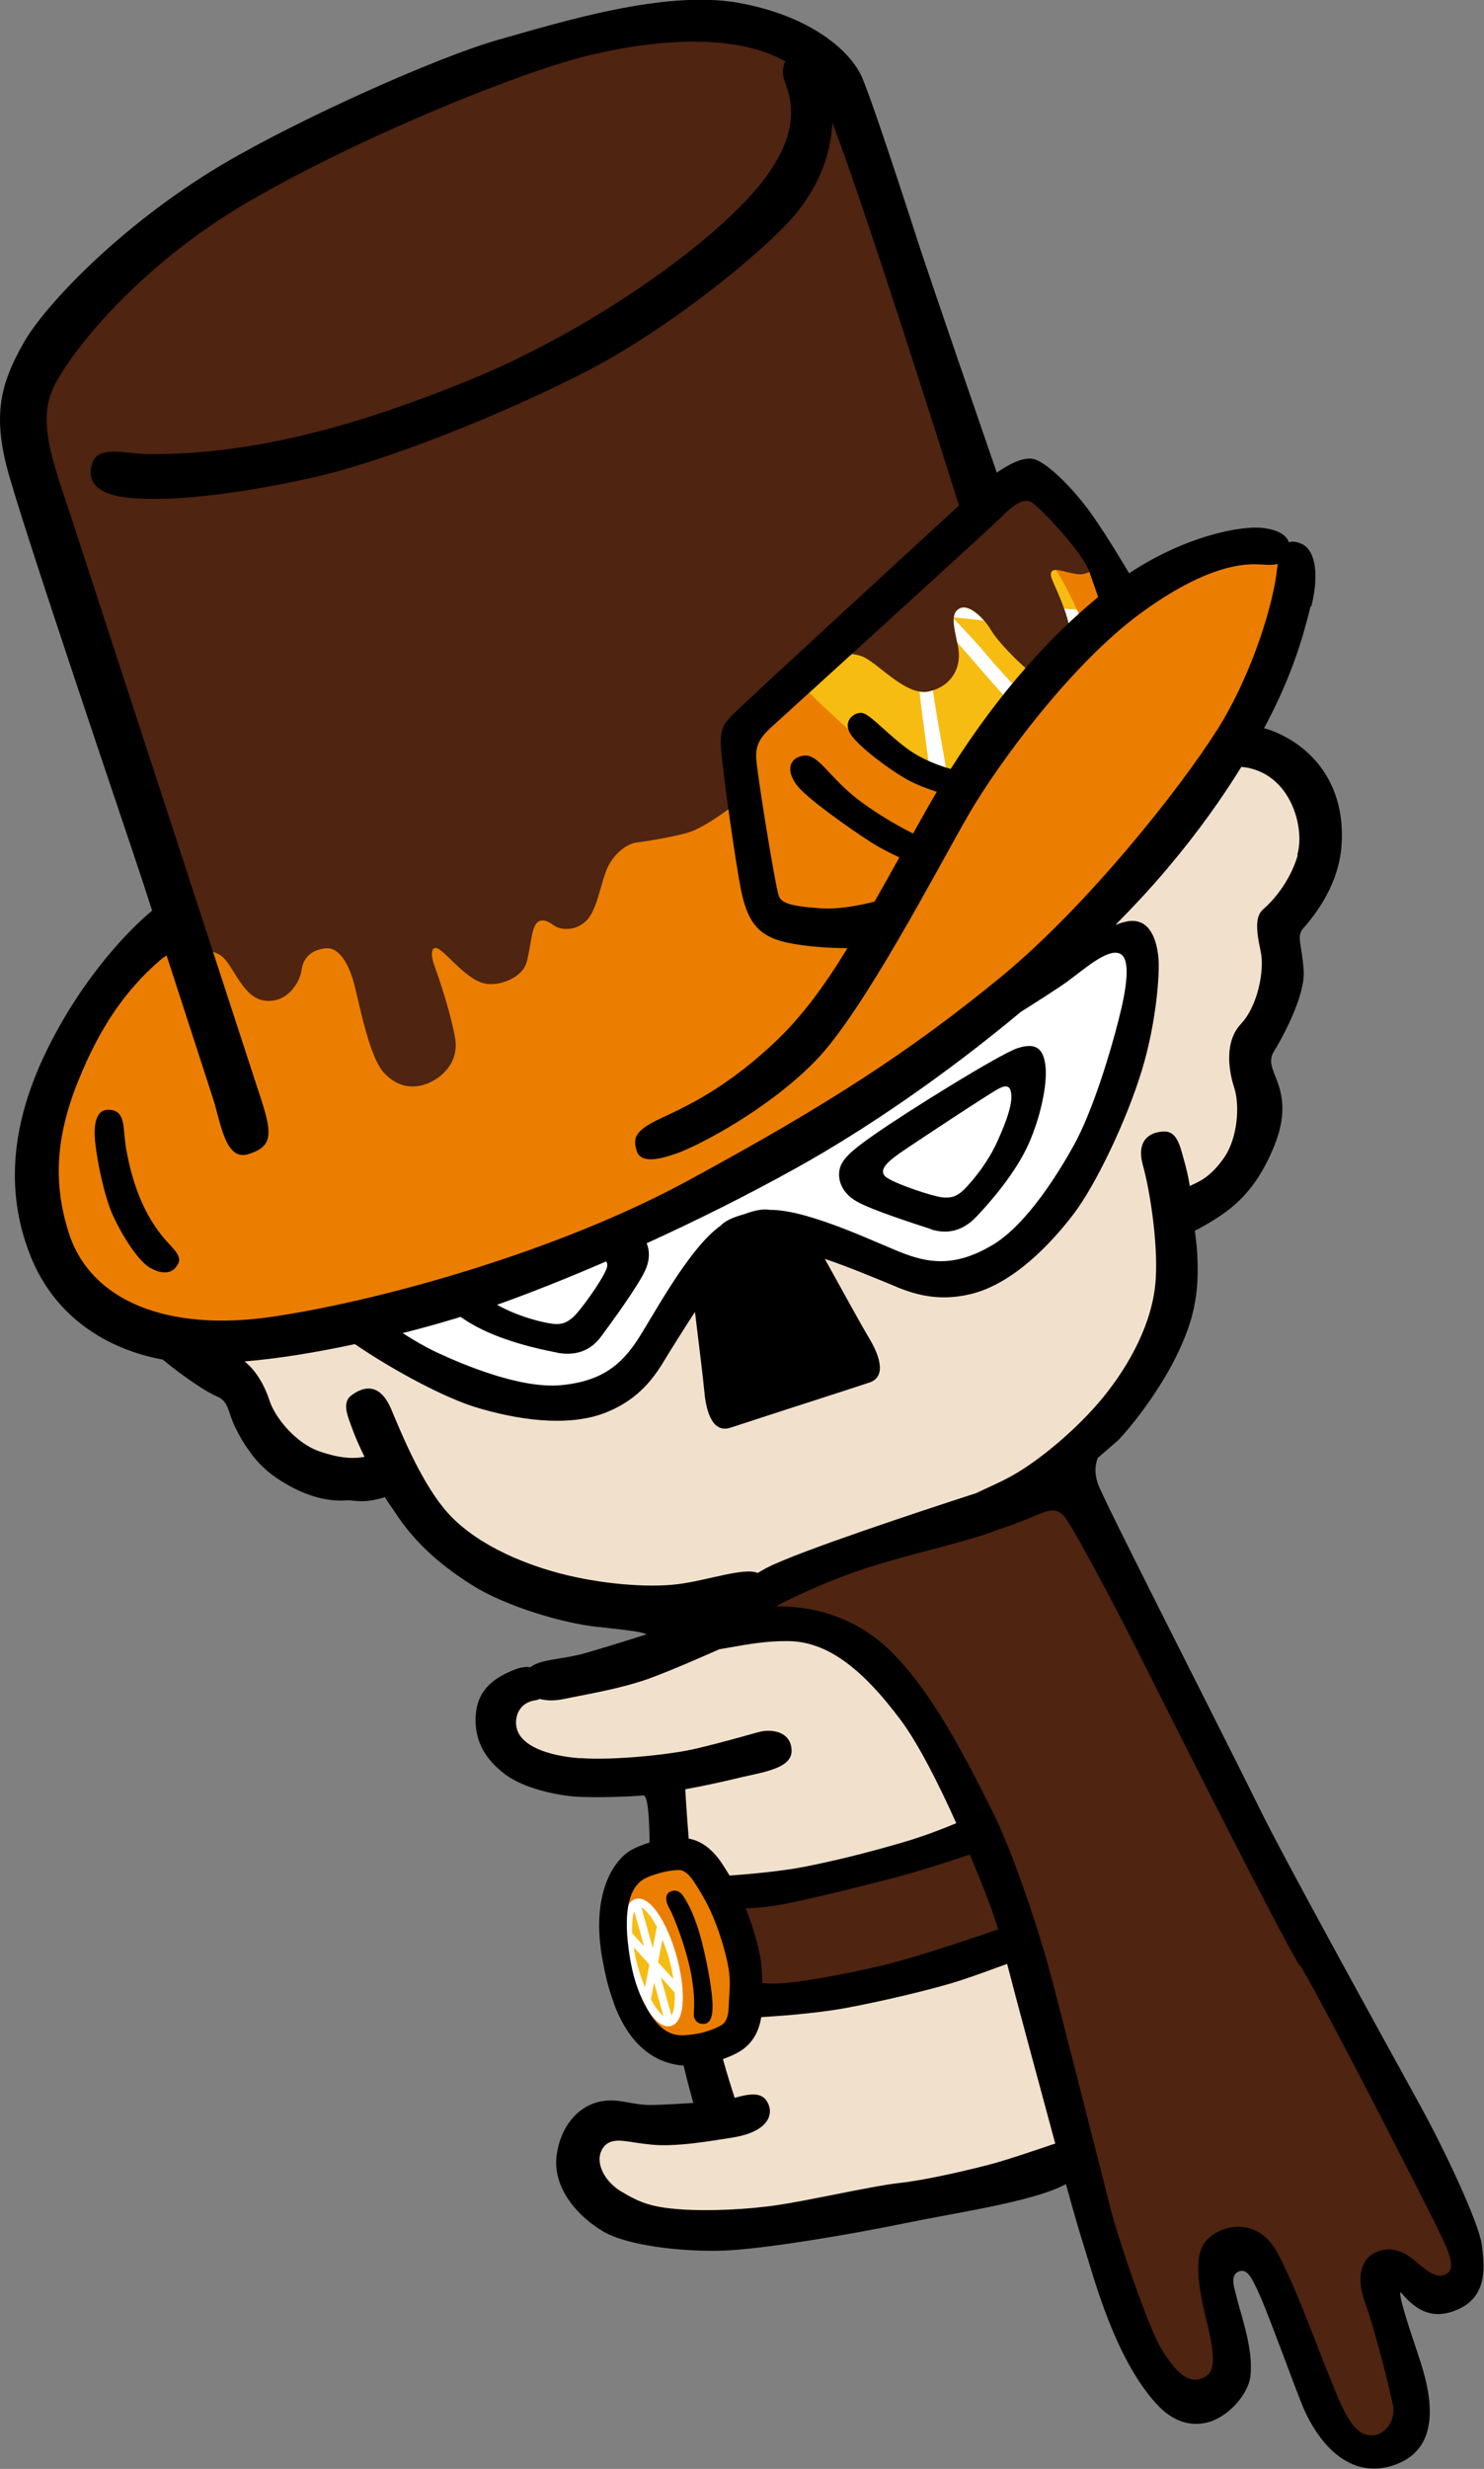 <svg viewBox="0 0 87.57 145.64" xmlns="http://www.w3.org/2000/svg"><rect x="0" y="0" width="87.57" height="145.64" fill="#808080" stroke="none"/><path d="m73.3 44.03c-1.02-.21-4.44 6.08-7.71 9.06-3.27 2.97-13.08 12.3-24.78 17.46s-20.27 7.39-24.17 7.98c-3.91.58-5.3.49-5.02.95.28.45 2.74 1.3 2.93 2.73.19 1.44 1.86 3.63 4.32 4.47s3.9.24 3.9.24 3.7 5.08 7.42 6.47c3.73 1.38 6.93 1.58 6.93 1.58s.54-.07 1.36-.17c1.28.33 2.55.72 2.53.99-.04.54-2.63 1.9-5.22 2.64s-5.11.4-5.94 2.03 0 3.56 2.11 3.92 7.53.28 7.53.28.29 6.71 1.29 12.36c.99 5.65 1.92 8.17 1.92 8.17s-3.63.44-5.39.18c-1.76-.27-3.12.38-3.29 1.8s1.26 3.57 4.66 4.04 13.68-1.4 17.12-1.78 7.48-2.11 7.48-2.11-2.34-11.07-3.26-14.23-4.89-10.87-6.2-12.65c-1.31-1.77-4.44-4.32-6.45-4.71-1.31-.26-2.37-.99-2.71-1.87.72-.14 1.34-.28 1.75-.42 3.72-1.21 11.46-4.22 13.72-5.32.9-.44 4.66-3.34 5.82-4.4s2.53-3.55 3.08-5.64.69-3.77.57-4.96c-.11-1.19-.28-1.28 1.09-2.13 1.36-.85 2.68-1.83 3.19-4.04s-.34-3.17-.09-4.07-.03-.94.59-1.97c.62-1.02 1.09-2.95 1.02-4.43s-.27-2.1.72-2.83 2.24-2.77 1.16-6.11-2.97-3.27-4-3.48z" fill="#f1e1cc"/><path d="m37.81 110.1s2.52-.61 3.06-.26 2.18 2.21 2.7 4.77c.51 2.56.21 5.17-.23 5.42s-3.22 1.05-3.94.76-2.19-1.91-2.83-4.53-.01-5.85 1.25-6.15z" fill="#eb7e00"/><path d="m42.78 111.53s5.33-.68 8.61-1.54 6.38-1.96 6.38-1.96l2.09 6.43s-4.71 2.26-8.87 2.98-7 .7-7 .7l-1.2-6.61z" fill="#4f2411"/><path d="m44.55 94.41s12.79-4.78 14.85-5.55c2.05-.77 2.69-1.4 3.1-1.11s17.85 32.74 19.75 35.68 4.52 9.74 4.26 10.87-2.21 1.24-3 .45-1.7-.71-1.92-.11 1.21 5.68 1.49 6.85c.27 1.17-.02 2.83-1.54 3.01s-2.77-.46-3.82-3.05-2.68-7.3-2.96-8.15-1.57-.96-2.39-.27-.62 2.61-.25 4.06.82 3.82-1.07 4.43-4.01-3.3-5.11-7.35c-1.04-3.85-5.67-19.42-6.47-22.19s-4.42-10.08-6.36-12.18c-1.94-2.09-3.37-3.62-6.39-3.89-3.02-.28-4.22-.41-2.16-1.5z" fill="#4f2411"/><ellipse cx="38.6" cy="115.82" fill="#f6bc11" rx="1.21" ry="3.58" transform="matrix(.963 -.269 .269 .963 -29.73 14.65)"/><path d="m57.79 28.38-7.74-23.84s-3.07-6.86-22.03-.47-27.22 17.06-26.35 21.97c.87 4.92 9.01 27.78 9.01 27.78s-6.3 5.19-7.99 11.54 1.91 11.47 4.73 13.09 17.01 1.37 37.21-9.78 29.74-26.45 31.12-30.41.99-5.88-.93-6.23-11.61 5.94-11.61 5.94l-5.52-9.57" fill="#eb7e00"/><path d="m11.39 56.16s1.25-.36 1.92.47 1.18 2.32 2.41 2.41 1.97-1.04 2.08-1.84.69-1.18 1.41-1.26 1.29.75 1.63 1.9.9 4.47 1.83 5.46c.94.99 1.94.88 2.62.59s1.84-1.15 1.56-2.69-.94-3.48-1.22-4.25-.15-1.31.4-.87 1.55 1.65 2.46 1.91 2.36-.3 2.6-1.27.25-1.68.48-2.12.65-.36 1.1-.02 1.43.34 2.03-.38.81-2.42 1.22-3.16 1.06-1.27 1.66-1.34 2.21-.35 3.01-.58c1.07-.31 3.04-1.84 3.27-2.07s-.1-3.35.09-3.72 13.82-14.66 13.82-14.66-7.15-22.64-7.53-23.49c-.37-.85-3.01-3.88-8.59-4.01s-22.62 5.79-29.99 10.9c-7.38 5.12-10.9 11.31-10.02 14.62s9.76 29.47 9.76 29.47z" fill="#4f2411"/><path d="m52.12 54.38s-5.36 1.17-6.38.13-2.09-10.86-2.09-10.86l17.08-15.59s4.17 3.19 5.59 7.27c.09.25.07.21.07.21s-5.44 3.14-14.27 18.83" fill="#eb7e00"/><path d="m47.27 40.39s3.21 3.26 5.2 4.5 4.35 1.44 4.35 1.44l7.14-9.43s-.92-2.29-1.94-3.71-2.73-3.62-3.13-3.62-11.51 10.75-11.62 10.82z" fill="#f6bc11"/><g fill="#fff"><path d="m56.64 35.89c-.22.11-.32.28-.35.53.18.02 1.01.1 1.77.19-.45-.51-1.02-.92-1.42-.71z"/><path d="m54.79 40.8c-.17.04-.35.03-.53 0 .15 1.39.48 3.71.54 4.19.07.52.12.52.43.56.31.03.58.05.58-.25 0-.23-.56-3.08-.76-4.58-.09.03-.17.06-.27.08z"/><path d="m56.28 36.47c-.03.33.06.79.19 1.41.84.94 1.87 2.16 2.2 2.52.56.61 1.34 1.48 1.34 1.48l.54-.67s-1.66-1.77-2.37-2.63c-.63-.77-1.72-1.87-1.91-2.11z"/><path d="m63.07 36.9c.49.01.83.02.83.02l.03-.1c-.06-.14-.19-.45-.38-.86-.21-.01-.47-.03-.76-.05.13.37.23.69.28.99z"/></g><path d="m48.27 38.57s1.69-.19 2.6.15 2.55 2.35 3.92 2.07 2.01-1.45 1.73-2.72-.42-1.92.12-2.19 1.41.57 1.84 1.29 1.57 1.84 2.02 2.22 1.81-.03 2.31-.95.34-1.6-.13-2.84-.86-1.71-.57-1.93 1.39.38 1.95.16.92-.33.76-.81-2.36-3.37-3.3-4.13-1.2-.94-1.71-.57-11.55 10.24-11.55 10.24z" fill="#4f2411"/><path d="m66.12 56.04c-.72-.27-1.77.53-2.78 1.31-.18.14-.36.27-.52.4-.43.32-1.44.96-2.73 1.78-4.28 3.57-8.98 6.83-13.23 9.19-2.8 1.55-22.04 9.43-23.15 9.71l-.52.13.45.29c.77.49 1.46.88 2.05 1.15 2.17 1.01 5.22 2.16 7.46 1.95 2.63-.26 3.77-1.44 4.61-2.68.2-.29.47-.75.78-1.27 1.06-1.78 2.67-4.46 4.14-5.51.24-.25.66-.45 1.31-.63.61-.23 1.07-.32 1.45-.25 1.76-.02 4.64 1.21 6.54 2.03.56.24 1.04.45 1.38.57 1.07.39 2.27.65 3.79.16.47-.15.97-.38 1.51-.7 1.93-1.13 3.73-3.86 4.89-5.95 1.33-2.39 2.45-6.59 2.66-7.41.69-2.67.66-3.98-.08-4.26z" fill="#fff"/><path d="m37.51 112.02c-.9.25-.84 2.27-.32 4.13s1.52 3.61 2.41 3.36.84-2.27.32-4.13-1.52-3.61-2.41-3.36zm.13 4c-.12-.42-.19-.8-.25-1.16l.89.99.03.1-.25 1.28c-.15-.36-.29-.76-.42-1.21zm1.83-.51c.12.44.21.85.26 1.23l-.9-.99.26-1.34c.13.33.26.69.38 1.1zm-.71-1.84s0 0 0 0l-.24 1.24-.67-2.39c.25.13.58.52.91 1.14zm-1.33-.92.58 2.07-.68-.75s-.01 0-.02-.01c-.03-.59.02-1.04.12-1.31zm.98 5.2.19-.99.55 1.97c-.22-.17-.48-.5-.74-.98zm1.22.96-.64-2.28.82.91c.03.67-.05 1.14-.19 1.37z" fill="#fff"/><path d="m54.94 72.52c.85.27 1.79.18 2.67-.74s2.32-2.61 3.06-4.24 1.15-3.62 1.02-4.68-.61-1.36-1.64-1.03-6.58 3.78-8.47 5.11c-.88.62-1.79 1.26-2 1.91-.21.66.06 1.5.95 2.01.88.52 3.57 1.37 4.42 1.65zm-1.91-4.45c.65-.46 5.45-3.63 5.92-3.86.47-.24.71-.15.73.44.02.58-.28 1.48-.82 2.67-.59 1.3-1.42 2.27-1.89 2.77-.47.49-.82.6-1.39.54-.57-.07-2.53-.72-3.19-1.12-.68-.41-.02-.97.63-1.43z"/><path d="m7.41 67.5c-.16-.98 0-1.93-.89-2.03s-1.01.9-.9 1.94.52 3.17 1.07 4.35 1.48 2.64 2.17 3.03c.7.4 1.24.33 1.52-.04s.31-.61-.3-1.26-2.08-2.22-2.68-5.99z"/><path d="m41.49 119.39c.35 0 .56-.26.56-1.05s-.29-2.37-.55-3.45c-.26-1.09-.55-1.89-.85-2.47-.35-.68-.56-.97-.99-.87s-.43.56-.15 1.05.97 2.31 1.25 3.73.19 2.15.18 2.47c-.01.33.21.6.56.59z"/><path d="m77.38 35.78c.55-2.22.09-3.41-.56-3.69-.27-.12-.53-.18-.77-.1-.11-.37-.51-.69-1.41-.83-1.37-.21-4.76.49-8.01 2.66-.45-.76-1.3-2.17-2.11-3.34-1.16-1.67-2.74-3.2-3.52-3.4-.59-.15-1.46.3-2.18.8-.84-2.43-3.84-11.14-4.55-13.31-.82-2.53-2.74-8.45-3.4-10-.66-1.54-3.02-3.65-7.34-4.41s-10.41 1.14-14.07 2.17-11.87 4.72-16.37 7.39c-5.92 3.52-10.43 8.27-11.7 10.51-1.27 2.25-1.81 4.03-1.02 7.2.79 3.18 7.34 22.38 8.09 24.69l.52 1.61s-.02 0-.03.01c-1.38 1.15-4.07 3.92-6.17 8.18-2.09 4.26-2.52 8.3-.98 12.17 1.45 3.64 4.57 5.52 7.8 6.11 1.12.93 2.59 1.93 3.17 2.16.75.3.66.91 1.09 1.79.2.41.45.9.83 1.41.33.49.83 1.08 1.65 1.64 1.41.95 2.87 1.43 4.22 1.3.38.04.73.07 1 .05.41-.02 1.07-.19 1.15-.24.24.41.36.53.6.9 1.28 1.97 2.92 3.28 4.65 4.36 1.74 1.08 5 2.16 7.37 2.41h.07c.28.03.57.07.85.1.71.08 1.65.18 1.9.33-.57.18-2.1.67-3.52 1.08-.61.18-1.17.27-1.67.35-.72.12-1.29.21-1.66.51-.2-.03-.44-.02-.76.08-.06.02-.13.04-.19.07-.97.38-2.1 1.02-2.26 2.52-.16 1.48.42 2.69 1.76 3.68 1.06.78 3.03 1.25 4.43 1.3 1.05.04 2.65 0 3.73-.09.18.2.28.74.32 2.52v.26c-.38.12-.75.26-1.06.43-1 .55-2.48 2.56-1.69 6.63.25 1.29.38 1.63.58 2.23.03.09.06.18.09.27 1.08 2.87 2.88 3.52 4.09 3.6.15.66.44 1.73.57 2.2-1.04.07-2.23.14-2.73.12-.44-.02-.79-.09-1.13-.15-.52-.09-.96-.17-1.53-.07-1.4.24-2.44 1.49-2.67 3.17-.26 1.95 1.23 3.61 2.72 4.5 1.6.96 5.43 1.27 7.58 1.12 2.52-.17 7.13-.95 10.19-1.58.65-.13 1.41-.28 2.22-.43 1.99-.37 4.34-.8 6-1.34.53-.17.99-.36 1.34-.55.43 1.56.78 2.77.94 3.27.1.3.2.65.32 1.04.7 2.31 1.87 6.18 4.03 8.6 1.2 1.35 2.38 1.35 3.16 1.12.01 0 .03 0 .04-.01 1.26-.41 2.27-1.72 2.39-2.65.17-1.27-.3-2.89-.61-3.97-.07-.24-.13-.44-.17-.62-.02-.08-.04-.16-.06-.24-.16-.58-.32-1.18.15-1.38.5-.21.77.34 1.23 1.35l.04.1c.31.69.96 2.42 1.59 4.09.28.75.56 1.49.82 2.15.32.84 1.26 2.88 2.99 3.65.77.34 1.59.37 2.43.1.08-.03.16-.06.25-.09 1.96-.77 2.43-2.77 1.4-5.96-.07-.21-.15-.46-.24-.74-.4-1.19-1-3-.97-3.36 0-.04 0-.06.01-.08.04.04.12.12.18.19.11.12.24.28.4.41.44.37 1.35 1.14 2.94.36 1.65-.81 1.43-2.57 1.28-3.74-.16-1.3-2.21-5.63-3.6-8.16l-.51-.93c-2.09-3.8-7.66-13.89-9.04-16.73-.58-1.18-2.03-4.07-3.57-7.12-2.64-5.23-5.63-11.16-5.91-11.9-.27-.72-.16-1.27-.03-1.59.41-.35.86-.74 1.28-1.11h-.01c1.38-1.5 2.65-3.44 3.34-4.84 1.06-2.15 1.4-3.71 1.25-6.21-.03-.45-.08-.78-.13-1.25.07 0 1.01-.54 1.38-.79.95-.63 2.01-1.51 2.91-3.33.84-1.7 1.06-2.94.72-4.22-.25-.94-.78-1.54-.35-2.22s1.85-3.25 1.76-4.75-.44-2.03-.05-2.49c.4-.46 2.05-2.3 2.27-4.77.24-2.72-.79-4.9-2.75-6.22-.55-.37-1.24-.7-1.81-.84 1.67-3.11 2.32-5.45 2.75-7.21zm-18.15-5.41c.94-.95 1.38-.89 1.66-.73.51.31 3 2.96 3.39 4.08.23.66.41 1.17.52 1.5-2.74 2.26-5.76 5.5-8.7 10.14-.65-.18-1.76-.57-2.69-1.29-1.42-1.1-2.16-2.05-2.64-2.02-.49.03-1.07.58-.53 1.33s2.28 2.04 3.26 2.59c.59.33 1.31.59 1.78.74-.26.43-.51.87-.76 1.32-.22.39-.43.77-.64 1.14-.62-.31-1.95-1.02-3.24-2-1.76-1.35-2.35-2.75-3.26-2.59s-1.04 1.07-.11 2.02c.94.95 3.76 2.89 4.53 3.33.43.24.91.48 1.27.65-.52.93-1 1.8-1.47 2.61-.83.21-2.1.47-3.2.39-1.89-.13-2.3-.34-2.45-.75-.19-.49-1.31-7.36-1.33-8.16-.02-.69.21-1.15.88-1.76.72-.65 13-11.81 13.73-12.54zm-25.01 73.35c-2.05-.16-3.4-.77-3.7-1.67-.1-.29-.12-.77.13-1.17.19-.32.52-.52.94-.58.1-.01.18-.04.25-.08.41.11.91.12 1.45 0 .33-.07.67-.13 1.01-.2 1.12-.22 2.38-.47 3.62-.87.17-.06.34-.11.51-.18 1.2-.44 3-1.23 4.02-1.68.21-.04.42-.07.64-.11 1.01-.18 2.15-.39 3.46-.37 2.19.04 4.23 1.48 6.61 4.67 1.02 1.37 2.21 3.71 3.27 6.07-.74.31-1.91.77-3.11 1.12-2.19.64-4.06 1.1-5.89 1.46-1.4.27-3.35.44-4.38.51-.15-.25-.29-.47-.43-.69-.67-1.01-1.37-1.38-1.98-1.49-.14-1.74-.2-2.85-.2-2.86v-.05c.98-.18 2.11-.42 3.02-.64.26-.07.53-.12.79-.18.44-.1.88-.19 1.25-.32.73-.24 1.25-.57 1.21-1.2-.02-.36-.16-.64-.41-.83-.43-.33-1.06-.3-1.33-.25-.16.03-.59.15-1.12.3-.9.25-2.13.58-2.99.77-1.41.31-4.7.66-6.64.51zm3.99 14.82c-.42-.74-.8-1.6-1.05-3.12-.39-2.45-.12-3.98.81-4.56.03-.02.05-.03.07-.04.2-.11.57-.24.89-.33.33-.09.66-.15.96-.17.27-.02.58-.04 1.07.7.58.88 1.19 1.91 1.75 3.88.52 1.87.33 2.26.29 3.47-.03.88-.31 1.03-.55 1.16-.27.14-.58.26-.91.35-.32.09-.64.13-.9.16-.72.08-1.56.04-2.43-1.5zm24.06 7.91c-.06.02-.12.04-.19.06-.85.29-2.43.83-3.44 1.11-1.39.38-4.09 1-5.53 1.15-.85.09-2.44.4-3.98.71-1.17.23-2.38.47-3.2.59-1.76.27-4.13.38-5.77.26-1.71-.12-2.43-.41-3.48-1.04-1.04-.62-1.56-1.71-1.17-2.46.35-.68 1.04-.58 1.71-.48l.32.05c.65.09 1.17.17 1.98.14.92-.03 1.83-.14 3.74-.45 1.1-.18 1.84-.58 2.09-1.15.14-.33.1-.69-.12-1.02-.37-.56-1.17-.36-1.88-.17-.14-.43-.49-1.54-.69-2.28.27-.1.53-.21.77-.33.56-.29 1.28-.83 1.49-2.15.85-.05 3.11-.2 4.89-.52 2.16-.39 5.35-1.15 6.82-1.63.84-.27 2.01-.7 2.8-.99.6 2.33 1.88 7.05 2.84 10.6zm-3.36-12.64c-1.21.42-4.8 1.64-6.71 2.1-2.32.56-4.81.99-5.88 1.07-.73.06-1.15.02-1.34 0-.03-.82 0-1.27-.37-2.61-.19-.69-.4-1.28-.61-1.8.45-.01 1.04-.05 1.7-.15 1.4-.21 4.7-1.04 7.07-1.65.95-.24 2.24-.65 3.3-.99.45-.14.84-.28 1.16-.38.85 2.03 1.37 3.39 1.67 4.41zm17.82 2.14c1.52 2.52 7.5 14.26 8.05 15.4l.12.25c.53 1.09 1.03 2.12.51 2.5-.57.42-1.25-.17-1.75-.6-.66-.57-1.4-1.05-2.4-.67-.98.38-1.25 1.55-.69 3.05.49 1.32 1.44 5.03 1.63 6.02.1.52-.08 1.09-.47 1.44-.32.3-.72.4-1.13.28-.88-.25-1.47-1.74-2-3.05-.08-.19-.15-.38-.23-.57-.15-.36-.35-.88-.58-1.47-.7-1.81-1.66-4.29-2.45-5.71-.59-1.06-1.39-1.37-1.96-1.44-.77-.1-1.6.18-2.15.74-.79.81-.59 2.48-.04 4.74.59 2.41.52 3.19-.32 3.46s-1.52-.45-2.32-1.73c-.77-1.23-2.56-6.5-3.03-8.35-.56-2.23-2.98-11.74-3.57-13.94-.63-2.34-2.14-6.95-3.38-9.43l-.21-.41c-1.39-2.78-3.97-7.95-6.95-10.02-2.1-1.46-4.16-1.68-5.61-1.68.8-.45 2.4-1.2 4.31-1.91 1.46-.54 3.3-1.03 4.93-1.46 1.28-.34 2.5-.66 3.33-.96.14-.05.29-.11.44-.17 1.01-.31 2.22-.82 2.24-.83.99-.45 1.27-.41 1.67-.07.42.35 3.07 5.38 4.32 7.86.16.32.42.84.75 1.49 2.27 4.51 7.58 15.05 8.89 17.23zm-.15-65.5c-.49 1.65-1.55 2.77-2.02 3.17-.47.39-.47 1.13-.17 2.49.25 1.13-.18 3.25-1.16 4.29s-.74 2.71-.4 3.76.21 2.98-.61 4.15-1.5 1.41-2.01 1.65c-.11-.66-.21-1.04-.32-1.44-.23-.8-.39-1.76-1.15-1.77s-1.75.41-1.29 2.02c.34 1.2.89 4.33.75 6.67-.15 2.55-1.56 5.09-3.09 6.97s-3.82 3.78-5.42 4.66c-.76.42-1.51.73-2.11 1.02-.07.03-.15.05-.22.07-3.02.98-10.23 3.36-12.06 4.3-.2.1-.4.22-.59.33-.78-.35-3 .45-4.71.66-1.81.23-4.64-.02-6.98-.64s-5.18-1.83-6.81-3.81c-1.49-1.82-2.63-4.71-3.12-5.86-.71-1.69-1.74-1.29-2.35-.83-.62.45-.18 1.33.1 2.11.14.39.38.92.67 1.52-.55.1-1.33.14-2.68-.33s-2.59-1.95-2.93-3c-.24-.75-.72-1.71-1.47-2.3 1.95-.16 4.18-.52 6.51-1.02 2.38 1.62 5.39 3.21 7.22 3.75 2.1.63 5.3 1.24 7.68.25 2.38-.98 3.16-2.76 3.75-3.67.31-.48.83-1.34 1.42-2.23.23 1.88.51 4.18.55 4.67.07.86.36 2.54 1.54 2.16l3.38-1.1 1.43-.46c1.15-.37 2.69-.87 3.38-1.1 1.18-.38.43-1.91-.02-2.65-.29-.47-1.65-2.93-2.6-4.65 1.34.45 2.71 1.03 3.41 1.31 1.01.39 2.68 1.37 5.19.77s4.74-2.97 6.07-4.71 3.14-5.54 4.04-8.49c.86-2.83 1.06-5.71.98-6.61s-.41-2.31-1.68-2.2c-.22.02-.52.1-.86.23 1.1-1.11 2.15-2.24 3.09-3.36 1.8-2.13 3.21-4.13 4.34-5.96.2.02.4.04.59.1 2.42.63 3.16 3.58 2.71 5.1zm-43.7 29.35c1.26.23 2.07-.25 2.6-.97s2.2-2.99 2.61-3.93c.26-.59.25-1.13.07-1.56 2.94-1.34 5.97-2.85 8.81-4.43 4.08-2.26 8.85-5.53 13.27-9.22 1.17-.74 2.26-1.44 2.72-1.77 1.02-.75 2.36-1.95 3.09-1.68.72.27.43 2.1-.06 3.99-.48 1.89-1.52 5.35-2.64 7.36-.82 1.47-2.72 4.64-4.81 5.87s-3.58 1.08-5.11.52c-1.43-.52-5.65-2.63-8-2.61-.41-.08-.94.04-1.53.26-.62.17-1.11.38-1.4.69-1.91 1.36-4.09 5.55-4.94 6.81-.91 1.35-2.03 2.35-4.44 2.58s-5.82-1.22-7.34-1.93c-.62-.29-1.32-.69-2.02-1.14 1.02-.26 2.05-.54 3.07-.85.11-.03.23-.07.34-.11.25.17.5.33.75.47 1.55.89 3.71 1.41 4.96 1.64zm-3.55-2.83c1.91-.68 4.11-1.55 6.44-2.56.08.11.09.27 0 .49-.3.71-1.5 2.39-1.93 2.78s-.77.5-1.44.38c-.66-.12-1.86-.42-3.07-1.09zm42.45-33.85c-2.19 3.46-7.67 10.37-12.74 14.53-5.4 4.43-10.32 7.59-18.45 12-7.67 4.17-18.09 7.07-24.48 8.02-6.28.93-10.78-.96-12.05-4.94-.94-2.94-.77-5.7.57-9 1.3-3.21 2.82-5.36 4.81-7.08.27-.23.14-.11.39-.29 1.21 3.72 2.73 8.41 2.73 8.41.49 1.52.74 3.75 2.11 3.31s1.43-1.1.75-3.2-10.28-31.48-11.22-34.37-2.02-5.49-1.09-7.55 5.03-7.29 11.62-11.1c6.59-3.82 16.02-7.64 20.05-8.6 4.7-1.12 8.93-1.13 11.56.36-.15.3-.19.72-.06 1.1.28.87 1.39 3.06-1.95 6.78-3.11 3.46-9.98 8.24-16.77 10.98-6 2.43-12.27 4.35-18.76 4.31-1.4 0-2.98-.56-3.35.52s.22 1.92 2.43 2.08 5.62-.14 10.36-1.17c4.38-.95 11.35-3.74 16.3-6.28 5.14-2.63 10.99-7.48 12.57-9.51 1.39-1.79 1.92-3.55 2.01-5.19 1.97 5.14 6.73 20.23 7.47 22.58-3.39 3.11-11.67 10.74-12.53 11.56-.14.14-.27.26-.39.37-.87.8-1.19 1.1-1.13 2.27.06 1.18.85 6.81 1.19 8.49.36 1.75.92 2.52 2.15 2.94 1.1.37 3.09.49 4.13.48-1.44 2.35-2.79 4.18-4.48 5.73-3.22 2.98-5.71 3.88-6.92 4.5-1.21.63-1.25 1.07-1.03 1.75s1.17.56 2.43.1 5.29-2.54 8.11-5.43c2.83-2.89 7.2-11.35 9.01-14.48s6.13-8.96 10.16-11.91c4.03-2.96 6.25-2.92 6.92-2.9.4.01.83.08 1.19-.03-.02.11-.03.23-.05.36-.18 1.82-1.38 6.05-3.57 9.51z"/></svg>